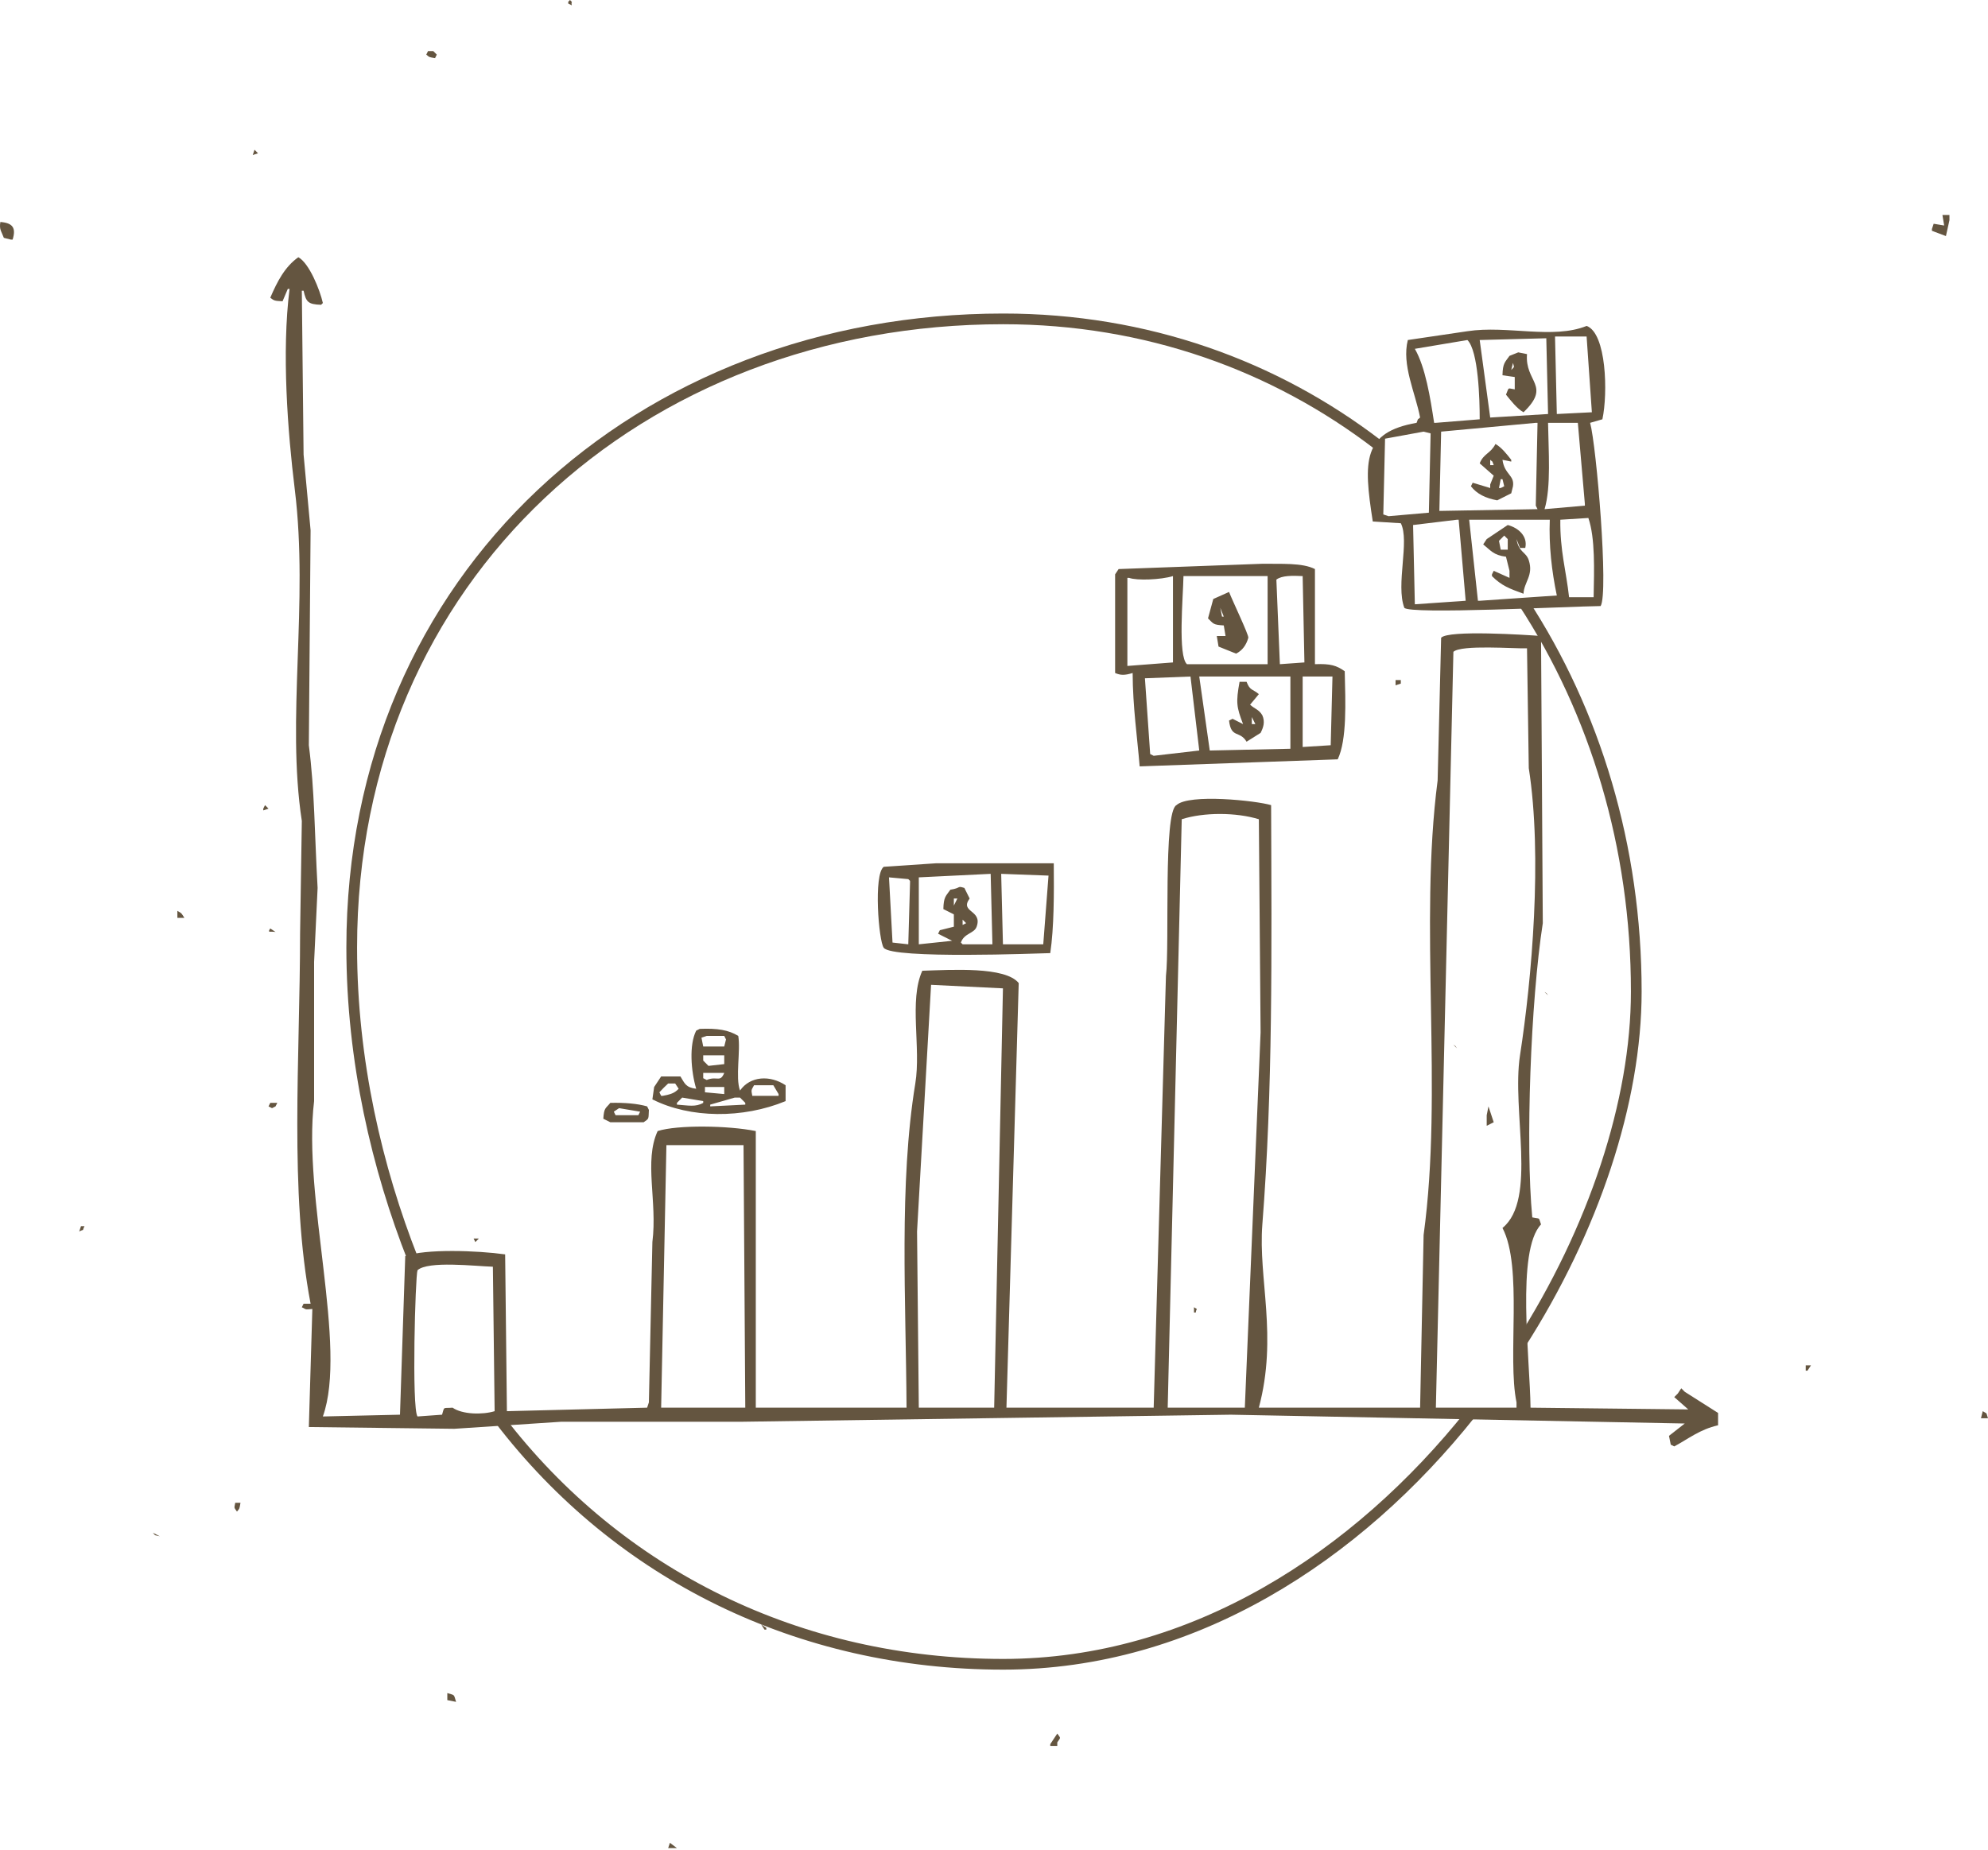 <svg width="130" height="121" viewBox="0 0 130 121" fill="none" xmlns="http://www.w3.org/2000/svg">
<path d="M32.678 92.857C40.455 103.012 52.255 108.857 65.603 108.857C78.013 108.857 88.756 101.784 96.186 92.449M27 82.357C24.668 76.438 23 69.403 23 61.978C23 37.678 41.852 20.857 65.603 20.857C74.955 20.857 83.361 23.911 90.116 29.098M99.609 39.384C104.307 46.573 107 55.364 107 64.857C107 72.028 104.228 80.428 99.401 87.955" stroke="#645540" stroke-width="0.7"/>
<path fill-rule="evenodd" clip-rule="evenodd" d="M37.274 0C37.517 0.27 37.325 -0.013 37.389 0.346C37.312 0.307 37.236 0.269 37.159 0.231C37.159 0.192 37.159 0.154 37.159 0.115C37.197 0.077 37.236 0.038 37.274 0ZM27.99 3.342C28.104 3.342 28.219 3.342 28.334 3.342C28.41 3.419 28.486 3.496 28.563 3.572C28.525 3.649 28.486 3.726 28.448 3.803C28.032 3.729 28.101 3.756 27.875 3.572C27.913 3.496 27.952 3.419 27.99 3.342ZM16.643 9.795C16.719 9.872 16.796 9.949 16.872 10.025C16.757 10.064 16.643 10.102 16.528 10.141C16.566 10.025 16.604 9.91 16.643 9.795ZM127.249 15.441C126.944 15.326 126.638 15.211 126.332 15.095C126.332 15.057 126.332 15.019 126.332 14.98C126.371 14.865 126.409 14.75 126.447 14.635C126.676 14.673 126.905 14.711 127.134 14.75C127.096 14.52 127.058 14.289 127.02 14.059C127.173 14.059 127.325 14.059 127.479 14.059C127.479 14.174 127.479 14.289 127.479 14.404C127.402 14.75 127.325 15.095 127.249 15.441ZM0.023 14.519C0.844 14.582 1.061 14.915 0.825 15.672C0.787 15.672 0.749 15.672 0.711 15.672C0.558 15.633 0.405 15.595 0.252 15.557C0.073 15.085 -0.054 15.013 0.023 14.519ZM33.148 92.302C36.204 92.225 39.261 92.148 42.317 92.072C42.355 91.956 42.394 91.841 42.432 91.726C42.508 88.231 42.584 84.735 42.661 81.24C42.997 78.577 42.097 75.943 43.005 73.98C44.298 73.565 47.629 73.616 49.423 73.98C49.423 80.01 49.423 86.041 49.423 92.072C52.709 92.072 55.995 92.072 59.281 92.072C59.244 85.133 58.78 77.409 59.854 70.868C60.24 68.514 59.426 65.435 60.312 63.494C62.223 63.435 65.743 63.208 66.616 64.3C66.349 73.556 66.081 82.815 65.814 92.072C69.023 92.072 72.233 92.072 75.442 92.072C75.709 82.662 75.977 73.249 76.244 63.839C76.492 61.747 76.055 53.101 76.932 52.662C77.745 51.903 82.131 52.365 83.121 52.662C83.156 62.299 83.239 71.263 82.548 80.087C82.27 83.632 83.568 87.392 82.319 92.072C85.834 92.072 89.349 92.072 92.864 92.072C92.94 88.307 93.016 84.543 93.093 80.778C94.385 71.318 92.777 60.527 94.01 51.048C94.086 47.938 94.163 44.825 94.239 41.715C94.699 41.191 99.821 41.526 100.772 41.599C100.811 47.86 100.849 54.122 100.887 60.382C100.094 65.497 99.75 74.897 100.199 79.626C100.77 79.747 100.583 79.586 100.772 80.087C99.133 81.802 100.052 88.904 100.085 92.072C103.523 92.11 106.962 92.148 110.4 92.187C110.095 91.918 109.789 91.649 109.483 91.38C109.56 91.303 109.636 91.226 109.713 91.15C109.789 91.034 109.866 90.919 109.942 90.804C110.018 90.881 110.095 90.958 110.171 91.034C110.897 91.495 111.623 91.956 112.349 92.417C112.349 92.686 112.349 92.955 112.349 93.224C111.148 93.498 110.429 94.099 109.483 94.606C109.407 94.568 109.33 94.53 109.254 94.491C109.216 94.299 109.178 94.107 109.139 93.915C109.483 93.646 109.827 93.377 110.171 93.108C100.277 92.916 90.379 92.724 80.485 92.532C69.827 92.686 59.165 92.84 48.507 92.993C44.572 92.993 40.636 92.993 36.701 92.993C34.37 93.147 32.039 93.3 29.709 93.454C26.538 93.416 23.366 93.377 20.196 93.339C20.272 90.766 20.349 88.192 20.425 85.618C19.944 85.644 20.1 85.695 19.737 85.503C19.776 85.426 19.814 85.35 19.852 85.273C20.005 85.273 20.158 85.273 20.31 85.273C18.915 77.955 19.618 69.221 19.623 61.074C19.661 58.616 19.699 56.157 19.737 53.699C18.711 46.998 20.193 39.466 19.279 32.035C18.811 28.233 18.413 23.032 18.935 18.898C18.897 18.898 18.859 18.898 18.82 18.898C18.706 19.167 18.591 19.436 18.477 19.705C17.982 19.681 17.923 19.675 17.674 19.474C18.129 18.412 18.624 17.454 19.508 16.824C20.224 17.215 20.919 18.961 21.113 19.82C21.075 19.859 21.036 19.897 20.998 19.935C20.13 19.911 20.014 19.736 19.852 19.014C19.814 19.014 19.776 19.014 19.737 19.014C19.776 22.585 19.814 26.158 19.852 29.73C20.005 31.382 20.158 33.034 20.31 34.685C20.272 39.371 20.234 44.058 20.196 48.744C20.576 51.7 20.565 54.433 20.769 58.078C20.692 59.691 20.616 61.304 20.54 62.917C20.54 65.952 20.54 68.987 20.54 72.021C19.774 78.316 22.745 88.069 21.113 92.648C22.794 92.609 24.475 92.571 26.156 92.532C26.271 89.076 26.385 85.618 26.5 82.161C27.8 81.672 31.209 81.791 33.033 82.046C33.071 85.464 33.109 88.884 33.148 92.302ZM103.752 21.318C105.053 21.788 105.15 25.731 104.784 27.425C104.516 27.502 104.249 27.579 103.982 27.656C104.398 29.179 105.201 38.759 104.67 39.64C102.558 39.666 92.182 40.2 91.832 39.755C91.261 38.245 92.195 35.389 91.603 34.224C90.992 34.186 90.38 34.147 89.769 34.109C89.144 30.115 89.115 28.276 92.634 27.656C92.779 27.308 92.632 27.518 92.864 27.31C92.55 25.67 91.65 23.873 92.061 22.24C93.36 22.048 94.659 21.856 95.958 21.664C98.558 21.266 101.549 22.211 103.752 21.318ZM101.804 27.08C102.568 27.041 103.332 27.003 104.096 26.965C103.982 25.313 103.867 23.661 103.752 22.009C103.065 22.009 102.377 22.009 101.689 22.009C101.689 22.048 101.689 22.087 101.689 22.125C101.727 23.776 101.766 25.428 101.804 27.08ZM101.231 27.08C101.193 25.428 101.154 23.776 101.116 22.125C99.665 22.163 98.213 22.202 96.761 22.24C96.99 23.93 97.219 25.62 97.448 27.31C98.709 27.233 99.97 27.157 101.231 27.08ZM95.958 22.24C94.812 22.432 93.666 22.624 92.52 22.816C93.217 24.027 93.533 26.026 93.781 27.656C93.819 27.656 93.857 27.656 93.895 27.656C94.85 27.579 95.806 27.502 96.761 27.425C96.764 26.163 96.679 22.957 95.958 22.24ZM99.053 24.66C98.786 24.622 98.518 24.583 98.251 24.545C98.27 23.75 98.407 23.707 98.709 23.277C98.9 23.2 99.091 23.123 99.282 23.047C99.473 23.085 99.665 23.123 99.855 23.162C99.699 25.004 101.461 25.199 99.626 26.965C99.207 26.736 98.771 26.176 98.48 25.812C98.701 25.29 98.555 25.397 99.053 25.467C99.053 25.198 99.053 24.929 99.053 24.66ZM98.938 23.738C98.9 23.892 98.862 24.045 98.824 24.199C99.061 23.938 99.015 24.079 98.938 23.738ZM94.124 33.418C96.264 33.379 98.404 33.341 100.543 33.303C100.505 33.226 100.467 33.149 100.428 33.072C100.467 31.267 100.505 29.461 100.543 27.656C100.505 27.656 100.467 27.656 100.428 27.656C98.365 27.848 96.302 28.04 94.239 28.232C94.201 29.96 94.163 31.689 94.124 33.418ZM101.231 27.656C101.258 29.48 101.44 31.847 101.002 33.303C101.88 33.226 102.759 33.149 103.638 33.072C103.638 33.033 103.638 32.995 103.638 32.957C103.485 31.19 103.332 29.423 103.179 27.656C102.53 27.656 101.88 27.656 101.231 27.656ZM93.437 33.533C93.475 31.805 93.513 30.076 93.551 28.347C93.399 28.309 93.246 28.271 93.093 28.232C92.253 28.386 91.412 28.539 90.572 28.693C90.533 30.345 90.495 31.997 90.457 33.648C90.571 33.687 90.686 33.725 90.8 33.763C91.679 33.687 92.558 33.61 93.437 33.533ZM97.792 29.039C98.189 29.262 98.553 29.726 98.824 30.076C98.824 30.114 98.824 30.153 98.824 30.191C98.633 30.153 98.442 30.114 98.251 30.076C98.383 31.05 99.047 31.066 98.938 31.805C98.9 31.958 98.862 32.112 98.824 32.265C98.518 32.419 98.213 32.573 97.907 32.726C97.152 32.585 96.581 32.314 96.188 31.805C96.226 31.728 96.264 31.651 96.302 31.574C96.684 31.689 97.067 31.805 97.448 31.92C97.448 31.843 97.448 31.766 97.448 31.689C97.525 31.497 97.601 31.305 97.678 31.113C97.372 30.844 97.066 30.575 96.761 30.306C97.019 29.656 97.469 29.676 97.792 29.039ZM97.448 30.076C97.448 30.191 97.448 30.306 97.448 30.422C97.525 30.422 97.601 30.422 97.678 30.422C97.533 30.073 97.68 30.284 97.448 30.076ZM98.136 31.343C98.098 31.535 98.06 31.728 98.022 31.92C98.06 31.92 98.098 31.92 98.136 31.92C98.213 31.881 98.289 31.843 98.365 31.805C98.327 31.651 98.289 31.497 98.251 31.343C98.213 31.343 98.174 31.343 98.136 31.343ZM102.033 33.994C102.007 36.028 102.414 37.319 102.606 39.064C103.141 39.064 103.676 39.064 104.211 39.064C104.245 37.265 104.32 35.207 103.867 33.879C103.256 33.917 102.644 33.955 102.033 33.994ZM95.844 39.295C95.691 37.528 95.538 35.761 95.385 33.994C95.347 33.994 95.309 33.994 95.271 33.994C94.316 34.109 93.36 34.224 92.405 34.34C92.443 36.068 92.482 37.797 92.52 39.525C93.628 39.448 94.736 39.371 95.844 39.295ZM96.073 33.994C96.264 35.761 96.455 37.528 96.646 39.295C96.684 39.295 96.722 39.295 96.761 39.295C98.442 39.179 100.123 39.064 101.804 38.949C101.472 37.371 101.277 35.655 101.345 33.994C99.588 33.994 97.83 33.994 96.073 33.994ZM98.595 34.34C99.296 34.523 99.914 35.077 99.741 35.837C99.703 35.837 99.664 35.837 99.626 35.837C99.55 35.837 99.474 35.837 99.397 35.837C99.32 35.645 99.244 35.453 99.168 35.261C99.318 36.154 99.784 36.075 99.97 36.644C100.296 37.642 99.656 38.069 99.626 38.834C98.698 38.498 98.192 38.31 97.563 37.681C97.563 37.643 97.563 37.605 97.563 37.566C97.601 37.489 97.639 37.413 97.678 37.336C98.022 37.489 98.365 37.643 98.709 37.797C98.709 37.643 98.709 37.489 98.709 37.336C98.633 37.028 98.556 36.721 98.48 36.414C97.662 36.313 97.485 36.004 96.99 35.607C97.066 35.492 97.143 35.377 97.219 35.261C97.678 34.954 98.136 34.647 98.595 34.34ZM98.365 35.031C98.251 35.146 98.136 35.261 98.022 35.377C98.06 35.569 98.098 35.761 98.136 35.953C98.289 35.953 98.442 35.953 98.595 35.953C98.595 35.722 98.595 35.492 98.595 35.261C98.518 35.185 98.442 35.108 98.365 35.031ZM82.548 36.875C83.759 36.894 85.161 36.797 85.987 37.221C85.987 39.294 85.987 41.369 85.987 43.443C87.015 43.401 87.407 43.532 87.935 43.904C87.984 45.936 88.088 48.373 87.477 49.666C83.16 49.819 78.842 49.973 74.525 50.127C74.372 48.242 74.075 46.248 74.066 44.019C73.536 44.182 73.276 44.172 72.92 44.019C72.92 41.868 72.92 39.717 72.92 37.566C72.996 37.451 73.073 37.336 73.149 37.221C76.282 37.105 79.415 36.99 82.548 36.875ZM73.722 43.558C74.716 43.481 75.709 43.405 76.703 43.328C76.703 41.446 76.703 39.563 76.703 37.681C75.91 37.922 74.347 37.983 73.837 37.797C73.799 37.797 73.761 37.797 73.722 37.797C73.722 39.717 73.722 41.638 73.722 43.558ZM77.39 37.681C77.364 39.09 77.014 42.913 77.619 43.443C79.377 43.443 81.135 43.443 82.892 43.443C82.892 41.523 82.892 39.602 82.892 37.681C81.058 37.681 79.224 37.681 77.39 37.681ZM85.184 37.681C84.517 37.646 83.811 37.639 83.465 37.912C83.541 39.755 83.618 41.599 83.694 43.443C84.229 43.405 84.764 43.366 85.299 43.328C85.261 41.446 85.222 39.563 85.184 37.681ZM80.141 41.599C80.103 41.369 80.065 41.138 80.026 40.908C79.299 40.867 79.353 40.787 78.995 40.447C79.109 40.025 79.224 39.602 79.339 39.179C79.683 39.026 80.026 38.872 80.37 38.718C80.604 39.316 81.665 41.529 81.631 41.715C81.499 42.182 81.238 42.556 80.829 42.752C80.447 42.598 80.065 42.444 79.683 42.291C79.644 42.06 79.606 41.83 79.568 41.599C79.759 41.599 79.95 41.599 80.141 41.599ZM79.797 39.755C79.835 39.947 79.874 40.14 79.912 40.332C79.95 40.332 79.988 40.332 80.026 40.332C79.95 40.14 79.874 39.947 79.797 39.755ZM93.895 92.072C95.653 92.072 97.41 92.072 99.168 92.072C99.168 91.956 99.168 91.841 99.168 91.726C98.555 88.776 99.596 82.885 98.251 80.318C100.536 78.455 98.838 72.642 99.397 69.025C100.169 64.036 100.874 56.022 99.97 50.242C99.932 47.63 99.894 45.018 99.855 42.406C99.081 42.437 95.543 42.153 95.041 42.636C94.659 59.113 94.277 75.595 93.895 92.072ZM77.849 44.25C76.856 44.288 75.862 44.327 74.869 44.365C74.983 46.016 75.098 47.668 75.213 49.32C75.289 49.358 75.365 49.397 75.442 49.435C76.435 49.32 77.429 49.205 78.422 49.089C78.231 47.476 78.04 45.863 77.849 44.25ZM78.422 44.25C78.651 45.863 78.88 47.476 79.109 49.089C80.867 49.051 82.625 49.013 84.382 48.974C84.382 47.4 84.382 45.824 84.382 44.25C84.344 44.25 84.305 44.25 84.267 44.25C82.319 44.25 80.37 44.25 78.422 44.25ZM85.184 48.859C85.796 48.821 86.407 48.782 87.018 48.744C87.056 47.246 87.095 45.747 87.133 44.25C86.483 44.25 85.834 44.25 85.184 44.25C85.184 45.786 85.184 47.323 85.184 48.859ZM91.259 44.48C91.374 44.48 91.488 44.48 91.603 44.48C91.603 44.557 91.603 44.634 91.603 44.711C91.488 44.749 91.374 44.787 91.259 44.826C91.259 44.711 91.259 44.595 91.259 44.48ZM81.058 44.595C81.211 44.595 81.364 44.595 81.516 44.595C81.74 45.185 81.914 45.057 82.319 45.402C82.128 45.633 81.937 45.863 81.746 46.093C82.051 46.37 82.32 46.402 82.548 46.785C82.742 47.23 82.605 47.6 82.433 47.937C82.128 48.129 81.822 48.321 81.516 48.513C81.063 47.755 80.506 48.319 80.37 47.13C80.447 47.092 80.523 47.054 80.6 47.015C80.829 47.13 81.058 47.246 81.287 47.361C80.86 46.241 80.81 45.958 81.058 44.595ZM81.86 46.9C81.86 47.054 81.86 47.207 81.86 47.361C81.937 47.361 82.013 47.361 82.09 47.361C82.013 47.207 81.937 47.054 81.86 46.9ZM17.33 52.662C17.407 52.739 17.483 52.815 17.56 52.892C17.445 52.931 17.33 52.969 17.216 53.007C17.216 52.969 17.216 52.931 17.216 52.892C17.254 52.815 17.292 52.739 17.33 52.662ZM76.359 92.072C78.04 92.072 79.721 92.072 81.402 92.072C81.746 83.891 82.09 75.707 82.433 67.527C82.395 62.879 82.357 58.231 82.319 53.584C80.813 53.126 78.714 53.125 77.276 53.584C76.97 66.412 76.664 79.243 76.359 92.072ZM61.229 56.464C63.789 56.464 66.349 56.464 68.909 56.464C68.927 58.466 68.926 60.672 68.679 62.341C67.947 62.358 58.358 62.74 57.791 61.995C57.458 61.566 57.111 57.179 57.791 56.695C58.937 56.618 60.083 56.541 61.229 56.464ZM60.083 57.386C60.083 58.846 60.083 60.306 60.083 61.765C60.809 61.688 61.535 61.611 62.261 61.535C61.955 61.381 61.649 61.227 61.344 61.074C61.382 60.997 61.42 60.92 61.458 60.843C61.764 60.767 62.07 60.69 62.375 60.613C62.375 60.344 62.375 60.075 62.375 59.806C62.146 59.691 61.917 59.576 61.688 59.461C61.707 58.665 61.844 58.623 62.146 58.193C62.881 58.082 62.561 57.923 63.063 58.078C63.178 58.308 63.292 58.539 63.407 58.769C62.732 59.693 64.261 59.502 63.865 60.613C63.703 61.069 63.055 61.024 62.834 61.65C62.872 61.688 62.91 61.727 62.948 61.765C63.598 61.765 64.248 61.765 64.897 61.765C64.859 60.229 64.82 58.692 64.782 57.156C63.216 57.232 61.649 57.309 60.083 57.386ZM65.585 61.765C66.463 61.765 67.342 61.765 68.221 61.765C68.335 60.267 68.45 58.769 68.565 57.271C67.533 57.233 66.501 57.194 65.47 57.156C65.508 58.692 65.546 60.229 65.585 61.765ZM58.364 61.65C58.708 61.688 59.051 61.727 59.395 61.765C59.433 60.421 59.472 59.076 59.51 57.732C59.51 57.694 59.51 57.655 59.51 57.617C59.472 57.578 59.433 57.54 59.395 57.501C58.975 57.463 58.555 57.425 58.134 57.386C58.211 58.807 58.287 60.229 58.364 61.65ZM62.375 58.769C62.375 58.922 62.375 59.076 62.375 59.23C62.452 59.076 62.528 58.922 62.605 58.769C62.528 58.769 62.452 58.769 62.375 58.769ZM11.599 59.576C11.921 59.755 11.867 59.745 12.058 60.036C11.905 60.036 11.752 60.036 11.599 60.036C11.599 59.883 11.599 59.729 11.599 59.576ZM62.948 60.152C62.948 60.267 62.948 60.382 62.948 60.498C63.025 60.459 63.101 60.421 63.178 60.382C63.101 60.305 63.025 60.228 62.948 60.152ZM17.674 60.728C17.789 60.805 17.903 60.882 18.018 60.959C17.686 60.897 17.457 61.05 17.674 60.728ZM60.083 92.072C61.726 92.072 63.369 92.072 65.011 92.072C65.203 82.93 65.394 73.787 65.585 64.646C64.018 64.569 62.451 64.492 60.885 64.415C60.58 69.792 60.274 75.171 59.968 80.548C60.007 84.389 60.045 88.231 60.083 92.072ZM101.002 64.876C101.222 65.037 101.07 64.888 101.231 65.107C101.155 65.03 101.078 64.953 101.002 64.876ZM45.756 67.296C46.918 67.25 47.636 67.364 48.277 67.757C48.442 68.707 48.076 70.49 48.392 71.329C49.058 70.376 50.358 70.308 51.372 70.984C51.372 71.329 51.372 71.675 51.372 72.021C48.585 73.174 45.132 73.158 42.661 71.906C42.699 71.637 42.737 71.368 42.776 71.099C42.928 70.868 43.081 70.638 43.234 70.408C43.654 70.408 44.075 70.408 44.495 70.408C44.776 70.858 44.831 71.127 45.526 71.214C45.183 70.056 45.053 68.344 45.526 67.412C45.603 67.373 45.679 67.335 45.756 67.296ZM46.214 67.757C46.099 67.796 45.985 67.834 45.87 67.872C45.908 68.064 45.947 68.256 45.985 68.448C46.443 68.448 46.902 68.448 47.36 68.448C47.398 68.295 47.437 68.141 47.475 67.988C47.437 67.911 47.398 67.834 47.36 67.757C46.978 67.757 46.596 67.757 46.214 67.757ZM95.041 68.333C95.262 68.494 95.11 68.345 95.271 68.564C95.194 68.487 95.118 68.41 95.041 68.333ZM47.36 69.025C46.902 69.025 46.443 69.025 45.985 69.025C45.985 69.14 45.985 69.255 45.985 69.37C46.099 69.486 46.214 69.601 46.329 69.716C46.673 69.678 47.016 69.639 47.36 69.601C47.36 69.409 47.36 69.217 47.36 69.025ZM45.985 70.177C45.985 70.292 45.985 70.408 45.985 70.523C46.061 70.561 46.138 70.6 46.214 70.638C46.899 70.358 47.087 70.833 47.36 70.177C47.322 70.177 47.284 70.177 47.246 70.177C46.825 70.177 46.405 70.177 45.985 70.177ZM43.693 70.868C43.475 71.064 43.318 71.233 43.119 71.445C43.158 71.522 43.196 71.598 43.234 71.675C43.272 71.675 43.31 71.675 43.349 71.675C43.842 71.578 44.103 71.51 44.38 71.214C44.304 71.099 44.227 70.984 44.151 70.868C43.998 70.868 43.845 70.868 43.693 70.868ZM49.309 70.984C49.131 71.315 49.108 71.251 49.194 71.675C49.767 71.675 50.341 71.675 50.913 71.675C50.913 71.637 50.913 71.598 50.913 71.56C50.799 71.368 50.684 71.176 50.57 70.984C50.15 70.984 49.729 70.984 49.309 70.984ZM46.099 71.099C46.099 71.214 46.099 71.329 46.099 71.445C46.52 71.483 46.94 71.522 47.36 71.56C47.36 71.406 47.36 71.252 47.36 71.099C46.94 71.099 46.52 71.099 46.099 71.099ZM44.609 71.79C44.495 71.906 44.38 72.021 44.266 72.136C44.266 72.174 44.266 72.213 44.266 72.251C45.019 72.304 45.485 72.422 45.985 72.136C45.985 72.098 45.985 72.059 45.985 72.021C45.526 71.944 45.068 71.867 44.609 71.79ZM48.048 71.79C47.513 71.944 46.978 72.098 46.443 72.251C46.443 72.29 46.443 72.328 46.443 72.366C47.207 72.328 47.972 72.29 48.736 72.251C48.736 72.213 48.736 72.174 48.736 72.136C48.621 72.021 48.507 71.906 48.392 71.79C48.277 71.79 48.163 71.79 48.048 71.79ZM17.674 72.136C17.827 72.136 17.98 72.136 18.133 72.136C18.095 72.213 18.056 72.29 18.018 72.366C17.942 72.405 17.865 72.443 17.789 72.482C17.712 72.443 17.636 72.405 17.56 72.366C17.598 72.29 17.636 72.213 17.674 72.136ZM39.91 72.136C40.836 72.112 41.687 72.185 42.317 72.366C42.355 72.443 42.394 72.52 42.432 72.597C42.401 73.206 42.458 73.153 42.088 73.404C41.362 73.404 40.636 73.404 39.91 73.404C39.757 73.327 39.604 73.25 39.452 73.173C39.501 72.437 39.597 72.522 39.91 72.136ZM97.334 72.366C97.448 72.712 97.563 73.058 97.678 73.404C97.525 73.48 97.372 73.557 97.219 73.634C97.219 73.404 97.219 73.173 97.219 72.943C97.257 72.751 97.296 72.558 97.334 72.366ZM40.483 72.482C40.369 72.558 40.254 72.635 40.139 72.712C40.178 72.789 40.216 72.866 40.254 72.943C40.751 72.943 41.248 72.943 41.744 72.943C41.782 72.866 41.82 72.789 41.859 72.712C41.4 72.635 40.942 72.558 40.483 72.482ZM43.234 92.072C45.068 92.072 46.902 92.072 48.736 92.072C48.697 86.349 48.659 80.624 48.621 74.902C46.94 74.902 45.259 74.902 43.578 74.902C43.463 80.624 43.349 86.349 43.234 92.072ZM5.295 80.202C5.372 80.202 5.448 80.202 5.525 80.202C5.32 80.615 5.585 80.339 5.181 80.548C5.219 80.433 5.257 80.318 5.295 80.202ZM30.97 81.009C31.084 81.009 31.199 81.009 31.314 81.009C31.237 81.086 31.161 81.163 31.084 81.24C31.046 81.163 31.008 81.086 30.97 81.009ZM32.231 82.853C31.048 82.815 27.986 82.455 27.302 83.083C27.158 83.445 26.913 92.113 27.302 92.648C27.837 92.609 28.372 92.571 28.907 92.532C29.077 91.966 28.942 92.127 29.595 92.072C30.219 92.513 31.531 92.549 32.345 92.302C32.307 89.153 32.269 86.002 32.231 82.853ZM78.078 85.503C78.378 85.708 78.234 85.51 78.193 85.849C78.154 85.849 78.116 85.849 78.078 85.849C78.078 85.734 78.078 85.618 78.078 85.503ZM118.08 89.306C118.194 89.306 118.309 89.306 118.423 89.306C118.347 89.421 118.271 89.536 118.194 89.652C118.156 89.652 118.118 89.652 118.08 89.652C118.08 89.536 118.08 89.421 118.08 89.306ZM129.656 92.302C130.003 92.525 129.842 92.325 130 92.763C129.847 92.763 129.694 92.763 129.541 92.763C129.58 92.609 129.618 92.456 129.656 92.302ZM15.382 98.294C15.496 98.294 15.611 98.294 15.726 98.294C15.652 98.713 15.68 98.643 15.496 98.87C15.292 98.57 15.313 98.685 15.382 98.294ZM9.995 100.253C10.148 100.33 10.3 100.407 10.453 100.484C10.035 100.378 10.219 100.488 9.995 100.253ZM49.767 106.245C49.882 106.322 49.996 106.399 50.111 106.476C50.111 106.514 50.111 106.552 50.111 106.591C50.073 106.591 50.035 106.591 49.996 106.591C49.92 106.476 49.844 106.36 49.767 106.245ZM29.251 110.739C29.767 110.899 29.663 110.799 29.824 111.315C29.633 111.277 29.442 111.239 29.251 111.2C29.251 111.046 29.251 110.893 29.251 110.739ZM69.138 113.389C69.393 113.737 69.355 113.622 69.138 113.966C69.138 114.043 69.138 114.119 69.138 114.196C68.985 114.196 68.832 114.196 68.679 114.196C68.679 114.158 68.679 114.119 68.679 114.081C68.832 113.85 68.985 113.62 69.138 113.389ZM43.807 120.534C43.96 120.649 44.113 120.764 44.266 120.88C44.075 120.88 43.883 120.88 43.693 120.88C43.731 120.764 43.769 120.649 43.807 120.534Z" fill="#645540"/>
</svg>
